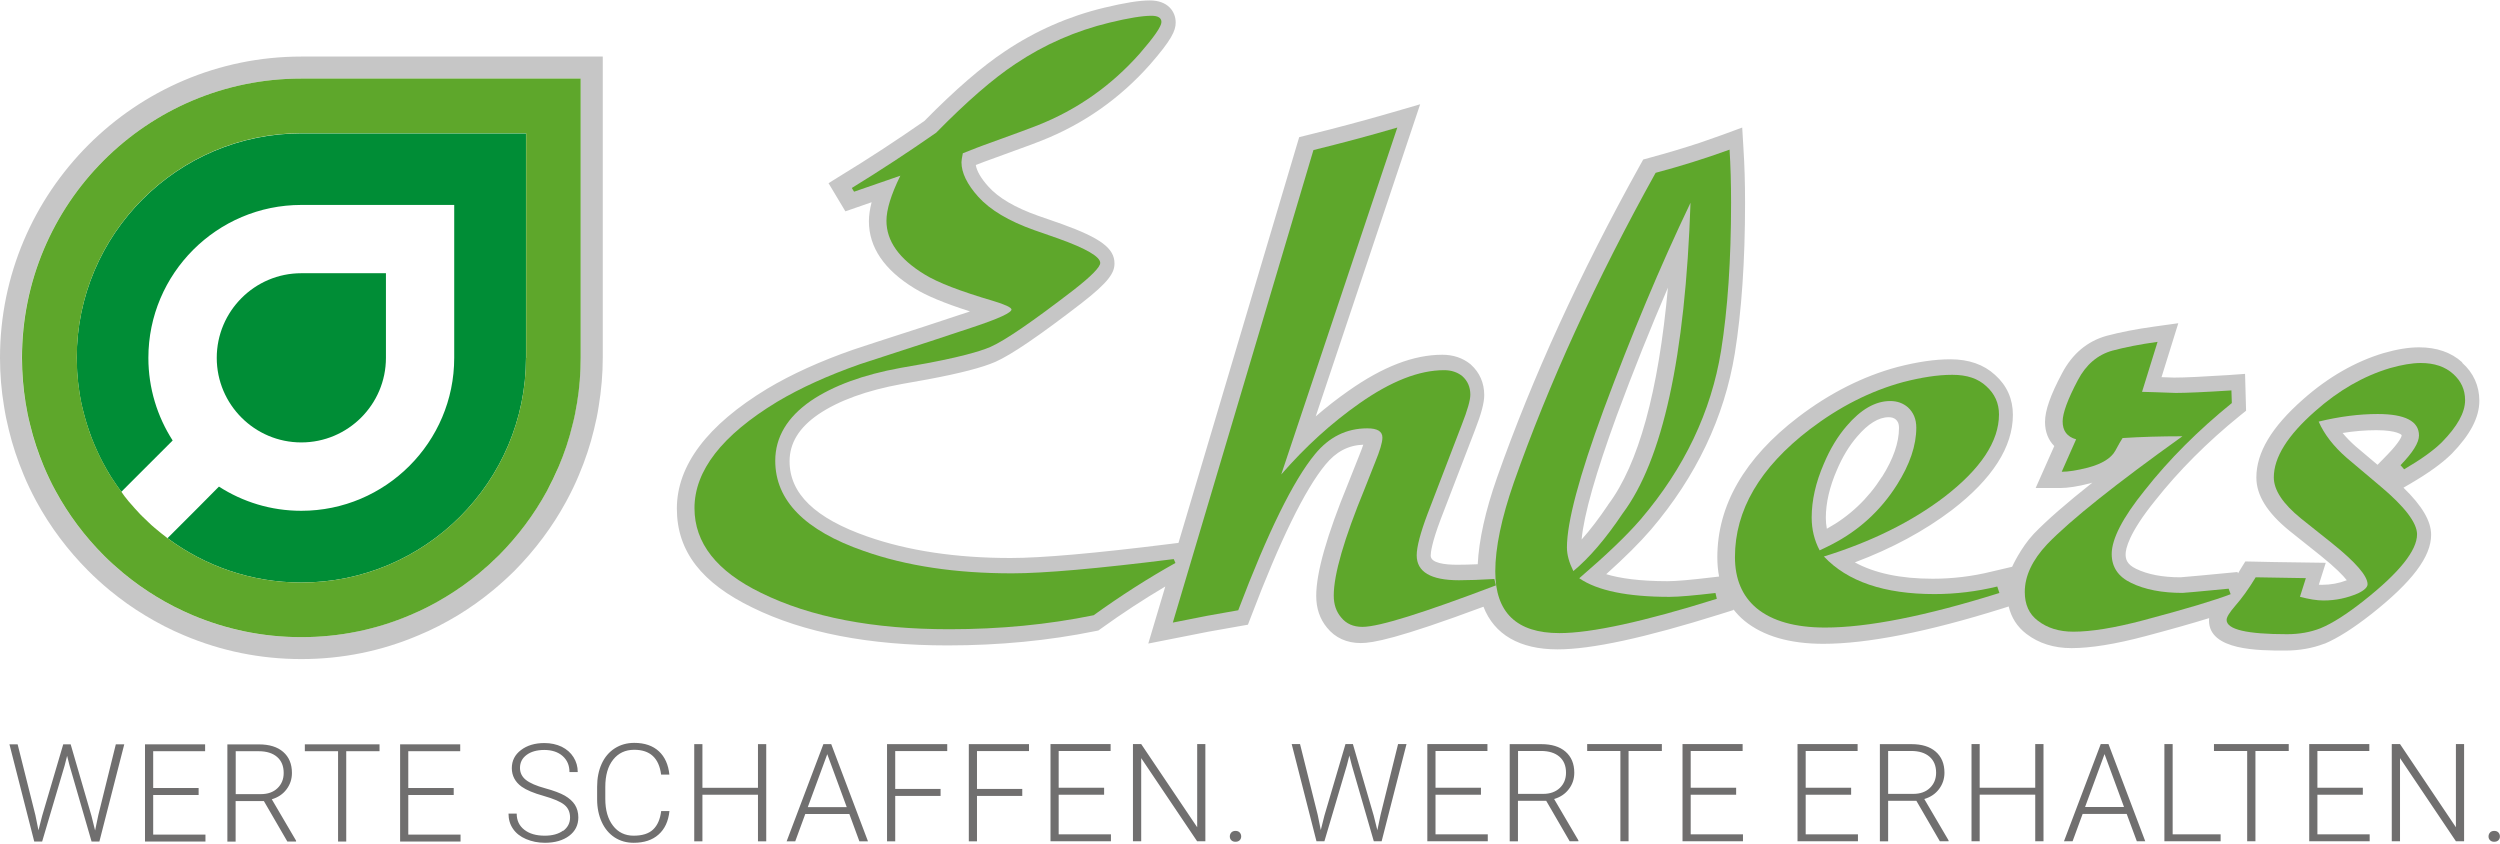 <svg width="160" height="54" viewBox="0 0 160 54" fill="none" xmlns="http://www.w3.org/2000/svg">
<g clip-path="url(#clip0_760_3)">
<path d="M159.364 53.776C159.428 53.84 159.515 53.873 159.628 53.873C159.741 53.873 159.833 53.84 159.898 53.776C159.962 53.711 159.995 53.63 159.995 53.533C159.995 53.436 159.962 53.349 159.898 53.279C159.833 53.209 159.741 53.177 159.628 53.177C159.515 53.177 159.423 53.215 159.364 53.279C159.299 53.349 159.266 53.436 159.266 53.533C159.266 53.63 159.299 53.716 159.364 53.776ZM157.702 47.62H157.178V52.945L153.601 47.62H153.073V53.84H153.601V48.52L157.178 53.84H157.702V47.62ZM151.222 50.414H148.314V48.062H151.637V47.62H147.79V53.84H151.659V53.398H148.314V50.862H151.222V50.42V50.414ZM146.479 47.62H141.694V48.062H143.819V53.84H144.348V48.062H146.479V47.62ZM139.05 47.62H138.521V53.84H142.12V53.398H139.05V47.625V47.62ZM134.69 48.261L135.937 51.65H133.444L134.69 48.261ZM136.752 53.84H137.296L134.944 47.62H134.448L132.095 53.84H132.646L133.288 52.092H136.109L136.757 53.84H136.752ZM130.784 47.62H130.255V50.414H126.7V47.62H126.177V53.84H126.7V50.857H130.255V53.84H130.784V47.62ZM120.835 48.062H122.313C122.821 48.062 123.209 48.186 123.49 48.429C123.77 48.672 123.911 49.011 123.911 49.454C123.911 49.853 123.776 50.177 123.511 50.431C123.247 50.684 122.891 50.808 122.448 50.808H120.841V48.067L120.835 48.062ZM124.148 53.84H124.709V53.786L123.155 51.137C123.549 51.019 123.862 50.813 124.094 50.506C124.326 50.199 124.445 49.848 124.445 49.454C124.445 48.877 124.256 48.429 123.884 48.105C123.511 47.781 122.993 47.625 122.33 47.625H120.312V53.846H120.841V51.251H122.648L124.153 53.846L124.148 53.84ZM118.472 50.414H115.564V48.062H118.887V47.62H115.041V53.84H118.909V53.398H115.564V50.862H118.472V50.42V50.414ZM111.113 50.414H108.205V48.062H111.528V47.62H107.681V53.84H111.55V53.398H108.205V50.862H111.113V50.42V50.414ZM106.365 47.62H101.579V48.062H103.705V53.84H104.228V48.062H106.359V47.62H106.365ZM97.144 48.062H98.628C99.129 48.062 99.523 48.186 99.804 48.429C100.085 48.672 100.225 49.011 100.225 49.454C100.225 49.853 100.09 50.177 99.826 50.431C99.556 50.684 99.2 50.808 98.763 50.808H97.155V48.067L97.144 48.062ZM100.457 53.84H101.018V53.786L99.464 51.137C99.858 51.019 100.171 50.813 100.403 50.506C100.64 50.199 100.754 49.848 100.754 49.454C100.754 48.877 100.565 48.429 100.192 48.105C99.82 47.781 99.302 47.625 98.639 47.625H96.621V53.846H97.149V51.251H98.957L100.462 53.846L100.457 53.84ZM94.781 50.414H91.873V48.062H95.196V47.62H91.349V53.84H95.218V53.398H91.873V50.862H94.781V50.42V50.414ZM83.208 47.62H82.668L84.254 53.84H84.762L86.202 48.974L86.359 48.359L86.515 48.974L87.923 53.84H88.425L90.017 47.62H89.477L88.355 52.157L88.15 53.134L87.918 52.2L86.585 47.62H86.111L84.762 52.2L84.53 53.123L84.335 52.157L83.202 47.62H83.208ZM78.805 53.776C78.87 53.84 78.956 53.873 79.07 53.873C79.183 53.873 79.275 53.84 79.339 53.776C79.404 53.711 79.436 53.63 79.436 53.533C79.436 53.436 79.404 53.349 79.339 53.279C79.275 53.209 79.183 53.177 79.07 53.177C78.956 53.177 78.865 53.215 78.805 53.279C78.74 53.349 78.708 53.436 78.708 53.533C78.708 53.63 78.74 53.716 78.805 53.776ZM77.143 47.62H76.62V52.945L73.037 47.62H72.509V53.84H73.037V48.52L76.615 53.84H77.143V47.62ZM70.663 50.414H67.755V48.062H71.079V47.62H67.232V53.84H71.1V53.398H67.755V50.862H70.663V50.42V50.414ZM65.425 50.49H62.527V48.067H65.856V47.625H62.004V53.846H62.527V50.938H65.425V50.495V50.49ZM60.197 50.49H57.294V48.067H60.623V47.625H56.77V53.846H57.294V50.938H60.197V50.495V50.49ZM52.945 48.267L54.191 51.655H51.699L52.945 48.267ZM55.006 53.846H55.551L53.199 47.625H52.697L50.344 53.846H50.895L51.537 52.098H54.359L55.001 53.846H55.006ZM49.039 47.625H48.51V50.42H44.955V47.625H44.431V53.846H44.955V50.862H48.51V53.846H49.039V47.625ZM42.316 51.903C42.251 52.432 42.079 52.826 41.798 53.09C41.518 53.355 41.102 53.484 40.552 53.484C40.002 53.484 39.554 53.268 39.23 52.842C38.901 52.416 38.739 51.844 38.739 51.127V50.366C38.739 49.621 38.906 49.038 39.241 48.618C39.575 48.197 40.023 47.986 40.59 47.986C41.604 47.986 42.176 48.515 42.311 49.573H42.84C42.775 48.941 42.554 48.44 42.17 48.084C41.782 47.727 41.259 47.544 40.595 47.544C40.12 47.544 39.705 47.663 39.343 47.895C38.982 48.127 38.701 48.456 38.507 48.882C38.313 49.308 38.216 49.799 38.216 50.349V51.159C38.216 51.704 38.318 52.184 38.512 52.61C38.707 53.036 38.982 53.36 39.333 53.592C39.689 53.824 40.093 53.938 40.557 53.938C41.221 53.938 41.75 53.765 42.144 53.414C42.543 53.063 42.775 52.567 42.845 51.909H42.316V51.903ZM36.031 53.166C35.739 53.376 35.351 53.484 34.865 53.484C34.32 53.484 33.883 53.36 33.559 53.107C33.23 52.853 33.069 52.508 33.069 52.071H32.545C32.545 52.438 32.637 52.761 32.831 53.042C33.02 53.322 33.3 53.544 33.667 53.7C34.034 53.856 34.434 53.938 34.876 53.938C35.518 53.938 36.031 53.786 36.424 53.495C36.818 53.198 37.013 52.804 37.013 52.313C37.013 52.006 36.937 51.736 36.797 51.51C36.651 51.283 36.435 51.089 36.149 50.922C35.863 50.76 35.437 50.598 34.881 50.447C34.326 50.296 33.916 50.117 33.662 49.918C33.408 49.718 33.279 49.459 33.279 49.146C33.279 48.801 33.419 48.526 33.7 48.316C33.98 48.105 34.363 47.997 34.838 47.997C35.313 47.997 35.718 48.127 36.009 48.386C36.3 48.645 36.446 48.984 36.446 49.411H36.975C36.975 49.06 36.883 48.742 36.705 48.461C36.527 48.175 36.273 47.954 35.95 47.792C35.62 47.636 35.254 47.555 34.844 47.555C34.234 47.555 33.732 47.706 33.344 48.003C32.95 48.299 32.756 48.688 32.756 49.163C32.756 49.637 32.966 50.047 33.387 50.349C33.684 50.56 34.153 50.76 34.795 50.938C35.437 51.121 35.88 51.31 36.122 51.51C36.365 51.709 36.484 51.984 36.484 52.324C36.484 52.664 36.338 52.961 36.041 53.177M29.038 50.431H26.13V48.078H29.454V47.636H25.607V53.856H29.475V53.414H26.13V50.878H29.038V50.436V50.431ZM24.296 47.636H19.51V48.078H21.636V53.856H22.159V48.078H24.29V47.636H24.296ZM15.075 48.078H16.559C17.06 48.078 17.454 48.202 17.735 48.445C18.015 48.688 18.156 49.028 18.156 49.47C18.156 49.869 18.021 50.193 17.756 50.447C17.492 50.7 17.136 50.824 16.694 50.824H15.086V48.084L15.075 48.078ZM18.388 53.856H18.949V53.803L17.395 51.154C17.789 51.035 18.102 50.83 18.334 50.522C18.566 50.215 18.684 49.864 18.684 49.47C18.684 48.893 18.496 48.445 18.123 48.121C17.751 47.797 17.233 47.641 16.569 47.641H14.552V53.862H15.08V51.267H16.888L18.393 53.862L18.388 53.856ZM12.712 50.431H9.804V48.078H13.127V47.636H9.28V53.856H13.149V53.414H9.804V50.878H12.712V50.436V50.431ZM1.144 47.636H0.604L2.191 53.856H2.698L4.138 48.99L4.295 48.375L4.451 48.99L5.86 53.856H6.361L7.953 47.636H7.413L6.291 52.173L6.086 53.15L5.854 52.216L4.522 47.636H4.047L2.698 52.216L2.461 53.139L2.266 52.173L1.128 47.636H1.144Z" fill="#706F6F"/>
<path d="M19.283 3.62C8.654 3.62 0 12.274 0 22.903C0 23.945 0.086 24.986 0.259 26.011C0.335 26.507 0.442 27.025 0.567 27.522C0.793 28.466 1.117 29.442 1.522 30.408C1.732 30.921 1.996 31.471 2.325 32.086C3.21 33.715 4.332 35.21 5.649 36.532C6.059 36.942 6.507 37.352 7.014 37.773C7.764 38.388 8.503 38.917 9.296 39.392C10.095 39.877 10.931 40.309 11.789 40.665C14.158 41.668 16.677 42.181 19.288 42.181C21.9 42.181 24.419 41.668 26.799 40.654C27.651 40.303 28.482 39.872 29.291 39.386C30.074 38.911 30.818 38.383 31.558 37.773C32.07 37.347 32.518 36.937 32.928 36.532C34.239 35.205 35.361 33.71 36.241 32.086C36.575 31.466 36.84 30.915 37.056 30.387C37.46 29.432 37.784 28.455 38.016 27.484C38.135 27.015 38.242 26.502 38.318 25.995C38.485 24.975 38.577 23.934 38.577 22.892V3.62H19.283ZM37.158 22.903C37.158 23.885 37.077 24.846 36.921 25.784C36.85 26.254 36.753 26.718 36.635 27.171C36.413 28.104 36.117 28.995 35.75 29.863C35.529 30.397 35.275 30.921 35 31.422C34.169 32.939 33.128 34.325 31.919 35.545C31.514 35.949 31.088 36.327 30.651 36.694C29.982 37.244 29.286 37.74 28.547 38.188C27.813 38.636 27.042 39.03 26.238 39.37C24.096 40.276 21.749 40.778 19.278 40.778C16.807 40.778 14.46 40.282 12.318 39.37C11.514 39.035 10.742 38.636 10.008 38.188C9.269 37.74 8.573 37.244 7.904 36.694C7.467 36.327 7.041 35.944 6.636 35.545C5.428 34.325 4.386 32.944 3.556 31.422C3.286 30.915 3.027 30.397 2.806 29.863C2.439 29 2.137 28.104 1.921 27.171C1.802 26.718 1.71 26.254 1.635 25.784C1.478 24.846 1.397 23.885 1.397 22.903C1.408 13.024 9.415 5.028 19.283 5.028H37.158V22.903Z" fill="#C6C6C6"/>
<path d="M157.583 23.189C156.881 22.553 155.948 22.229 154.82 22.229C154.167 22.229 153.417 22.348 152.554 22.596C150.736 23.141 148.999 24.139 147.396 25.558C145.384 27.328 144.407 28.962 144.407 30.559C144.407 31.698 145.098 32.809 146.522 33.969L148.518 35.561C149.484 36.338 149.964 36.84 150.196 37.136C149.689 37.331 149.166 37.428 148.605 37.428C148.54 37.428 148.475 37.428 148.405 37.422L148.848 36.019L146.652 35.987C145.815 35.976 145.028 35.965 144.283 35.944L143.7 35.933L143.393 36.429C143.339 36.521 143.28 36.613 143.231 36.699L143.199 36.608L142.422 36.683C141.769 36.748 139.81 36.931 139.551 36.947C138.397 36.947 137.447 36.764 136.708 36.403C136.125 36.122 136.039 35.793 136.039 35.474C136.039 35.14 136.228 34.136 137.938 32.027C139.443 30.122 141.267 28.293 143.36 26.599L143.749 26.286L143.684 23.928L142.632 24.004C141.051 24.106 139.816 24.166 139.147 24.166C138.85 24.155 138.58 24.144 138.337 24.139L139.411 20.686L137.83 20.907C136.697 21.063 135.683 21.263 134.814 21.495C133.584 21.84 132.634 22.639 131.976 23.88C131.232 25.277 130.881 26.27 130.881 27.004C130.881 27.635 131.091 28.164 131.474 28.547L130.282 31.234H131.836C132.338 31.234 132.969 31.137 133.773 30.932L133.913 30.888C132.251 32.205 131.005 33.289 130.158 34.169C129.316 35.07 128.777 36.273 128.777 36.273L127.466 36.581C126.225 36.888 124.957 37.039 123.689 37.039C121.639 37.039 119.972 36.683 118.709 35.992C121.083 35.102 123.166 33.975 124.924 32.642C127.514 30.651 128.825 28.601 128.825 26.55C128.825 25.536 128.442 24.673 127.687 23.998C126.969 23.335 126.009 22.995 124.827 22.995C123.829 22.995 122.718 23.157 121.423 23.491C119.222 24.085 117.09 25.164 115.083 26.696C111.646 29.324 109.909 32.345 109.909 35.669C109.909 36.1 109.947 36.516 110.022 36.899L109.553 36.953C108.193 37.115 107.271 37.196 106.731 37.196C104.908 37.196 103.656 37.007 102.798 36.748C104.012 35.658 104.956 34.714 105.663 33.894C108.555 30.5 110.357 26.712 111.026 22.628C111.463 19.925 111.684 16.677 111.684 12.981C111.684 11.751 111.652 10.586 111.582 9.517L111.501 8.163L110.227 8.632C109.898 8.751 109.564 8.87 109.229 8.983L108.798 9.134C107.751 9.48 106.677 9.798 105.582 10.095L105.167 10.208L104.956 10.586C101.125 17.47 98.055 24.193 95.811 30.565C95.061 32.701 94.651 34.563 94.575 36.111C94.079 36.133 93.637 36.144 93.254 36.144C92.482 36.144 91.565 36.041 91.565 35.561C91.565 35.372 91.624 34.768 92.196 33.252L94.381 27.57C94.802 26.491 94.991 25.784 94.991 25.288C94.991 24.506 94.694 23.837 94.138 23.335L94.101 23.302C93.604 22.903 93 22.704 92.309 22.704C90.475 22.704 88.511 23.459 86.304 25.013C85.587 25.515 84.885 26.06 84.206 26.648L90.89 6.674L89.034 7.213C87.302 7.715 85.517 8.195 83.709 8.638L83.148 8.778L75.422 34.746L74.893 34.811C70.107 35.41 66.671 35.712 64.674 35.712C61.194 35.712 58.114 35.248 55.524 34.342C52.168 33.171 50.533 31.595 50.533 29.523C50.533 28.358 51.137 27.371 52.367 26.524C53.668 25.639 55.47 24.986 57.72 24.576L59.381 24.279C61.453 23.891 62.867 23.524 63.709 23.157C64.728 22.704 66.476 21.517 69.206 19.413C70.987 18.031 71.327 17.448 71.327 16.86C71.327 15.895 70.447 15.236 67.949 14.335L66.417 13.801C64.955 13.283 63.897 12.657 63.261 11.945C62.786 11.422 62.511 10.942 62.451 10.559C62.781 10.429 63.013 10.343 63.131 10.3L63.18 10.284C66.19 9.194 66.568 9.043 66.676 8.994C69.347 7.936 71.677 6.302 73.598 4.133C74.985 2.546 75.244 1.964 75.244 1.44C75.244 0.734 74.737 0.027 73.593 0.027C72.929 0.027 72.001 0.173 70.679 0.491C68.403 1.036 66.266 1.975 64.329 3.275C62.861 4.246 61.119 5.751 59.16 7.742C57.391 8.972 55.615 10.138 53.878 11.195L53.026 11.724L54.105 13.526L55.783 12.943C55.669 13.391 55.61 13.79 55.61 14.163C55.61 15.83 56.597 17.276 58.523 18.452C59.284 18.922 60.428 19.402 62.079 19.93C61.982 19.963 61.879 19.995 61.772 20.033L59.176 20.891C56.684 21.695 54.925 22.267 54.59 22.385C52.497 23.114 50.657 23.95 49.103 24.878C45.267 27.203 43.319 29.782 43.319 32.55C43.319 35.318 44.949 37.331 48.154 38.884C51.423 40.492 55.626 41.307 60.644 41.307C63.946 41.307 67.124 40.999 70.08 40.395L70.296 40.352L70.469 40.228C71.829 39.246 73.21 38.345 74.58 37.535L73.49 41.188L77.337 40.428L79.868 39.98L80.073 39.446C81.918 34.59 83.515 31.326 84.826 29.739C85.511 28.903 86.288 28.498 87.249 28.46C87.189 28.639 87.103 28.881 86.963 29.221L86.288 30.921C84.907 34.288 84.238 36.651 84.238 38.14C84.238 38.933 84.47 39.618 84.928 40.169C85.447 40.816 86.191 41.156 87.087 41.156C87.853 41.156 89.45 40.875 94.942 38.83C95.627 40.605 97.252 41.56 99.68 41.56C101.854 41.56 105.248 40.827 110.055 39.321L110.945 39.041L110.929 38.987C111.139 39.257 111.371 39.505 111.646 39.731C112.839 40.708 114.538 41.204 116.691 41.204C119.507 41.204 123.36 40.444 128.146 38.944L128.556 38.814C128.723 39.526 129.106 40.125 129.689 40.568C130.476 41.172 131.447 41.48 132.575 41.48C133.811 41.48 135.402 41.221 137.312 40.713C138.979 40.271 140.339 39.883 141.386 39.559C141.386 39.613 141.375 39.656 141.375 39.71C141.375 41.636 144.547 41.636 146.252 41.636C147.148 41.636 147.995 41.49 148.761 41.194H148.783C149.619 40.837 150.601 40.217 151.777 39.294C154.378 37.239 155.592 35.631 155.592 34.228C155.592 33.349 155.02 32.378 153.822 31.212L154.275 30.948C155.43 30.273 156.288 29.653 156.892 29.059L156.903 29.049C158.095 27.824 158.678 26.718 158.678 25.649C158.678 24.695 158.295 23.853 157.583 23.222M106.747 18.414C106.143 25.056 104.864 29.712 102.927 32.291L102.906 32.329C102.334 33.176 101.773 33.915 101.223 34.53C101.368 32.944 102.129 30.273 103.478 26.583C104.53 23.745 105.625 21.015 106.747 18.409M120.441 30.521C119.551 31.924 118.369 33.041 116.918 33.84C116.875 33.618 116.853 33.381 116.853 33.144C116.853 32.189 117.09 31.164 117.56 30.084C117.91 29.254 118.342 28.536 118.855 27.943C119.551 27.122 120.236 26.702 120.873 26.702C121.067 26.702 121.212 26.745 121.337 26.853C121.439 26.95 121.536 27.079 121.536 27.392C121.536 28.326 121.169 29.378 120.452 30.516M152.166 29.75L150.763 28.568C150.445 28.288 150.164 28.002 149.927 27.711C150.666 27.592 151.389 27.532 152.079 27.532C153.444 27.532 153.703 27.84 153.703 27.84V27.878C153.703 27.932 153.585 28.282 152.813 29.081L152.166 29.745V29.75Z" fill="#C6C6C6"/>
<path d="M75.125 35.793L75.228 36.03C73.485 37.001 71.732 38.124 69.994 39.375C67.076 39.974 63.995 40.271 60.758 40.271C55.875 40.271 51.866 39.499 48.715 37.946C45.866 36.564 44.447 34.752 44.447 32.523C44.447 30.122 46.206 27.856 49.74 25.714C51.224 24.829 52.983 24.031 55.038 23.308C55.319 23.211 56.846 22.714 59.597 21.824L62.203 20.961C63.925 20.394 64.766 20 64.734 19.796C64.712 19.677 64.329 19.488 63.569 19.261C61.48 18.646 60.013 18.085 59.171 17.562C57.542 16.569 56.733 15.425 56.733 14.13C56.733 13.413 57.029 12.452 57.623 11.244L54.661 12.269L54.515 12.032C56.333 10.915 58.135 9.733 59.916 8.492C61.874 6.496 63.574 5.023 64.987 4.09C66.844 2.843 68.856 1.969 71.019 1.446C72.223 1.154 73.113 1.009 73.696 1.009C74.122 1.009 74.332 1.149 74.332 1.408C74.332 1.694 73.863 2.368 72.935 3.437C71.111 5.492 68.931 7.025 66.39 8.028C66.174 8.12 65.025 8.546 62.932 9.301C62.781 9.355 62.338 9.523 61.621 9.809C61.567 10.084 61.534 10.267 61.534 10.381C61.534 11.06 61.896 11.8 62.608 12.593C63.364 13.434 64.556 14.146 66.18 14.724L67.723 15.263C69.514 15.905 70.415 16.429 70.415 16.828C70.415 17.092 69.838 17.686 68.683 18.581C66.088 20.578 64.329 21.786 63.39 22.202C62.657 22.52 61.292 22.876 59.29 23.254L57.639 23.545C55.243 23.982 53.323 24.684 51.893 25.655C50.382 26.702 49.616 27.98 49.616 29.491C49.616 32.027 51.51 33.953 55.287 35.264C57.99 36.219 61.151 36.694 64.766 36.694C66.8 36.694 70.243 36.392 75.115 35.782" fill="#5EA72B"/>
<path d="M89.428 8.163L81.999 30.365C83.553 28.579 85.22 27.069 86.995 25.822C89.013 24.403 90.815 23.691 92.423 23.691C92.887 23.691 93.27 23.82 93.583 24.069C93.928 24.376 94.101 24.77 94.101 25.261C94.101 25.617 93.917 26.254 93.556 27.176L91.371 32.868C90.901 34.115 90.669 35.005 90.669 35.539C90.669 36.602 91.57 37.136 93.373 37.136C93.977 37.136 94.743 37.109 95.638 37.055L95.736 37.465C91.09 39.23 88.252 40.12 87.2 40.12C86.612 40.12 86.153 39.92 85.824 39.505C85.517 39.138 85.36 38.685 85.36 38.113C85.36 36.764 86.019 34.487 87.34 31.277L88.01 29.583C88.317 28.833 88.474 28.32 88.474 28.002C88.474 27.608 88.155 27.414 87.508 27.414C86.17 27.414 85.058 27.97 84.157 29.07C82.776 30.743 81.136 34.072 79.247 39.057L77.273 39.408L75.061 39.845L84.06 9.604C85.835 9.167 87.626 8.692 89.428 8.163Z" fill="#5EA72B"/>
<path d="M100.694 36.548C101.719 35.701 102.766 34.476 103.845 32.868C106.408 29.453 107.859 22.828 108.193 12.976C106.246 17.049 104.401 21.457 102.636 26.211C101.066 30.478 100.284 33.413 100.284 35.038C100.284 35.512 100.424 36.003 100.694 36.548ZM109.79 37.951L109.877 38.323C105.194 39.791 101.832 40.519 99.804 40.519C97.063 40.519 95.698 39.203 95.698 36.575C95.698 35.048 96.097 33.149 96.885 30.883C99.118 24.543 102.14 17.934 105.96 11.06C107.519 10.645 109.105 10.154 110.692 9.577C110.756 10.602 110.789 11.729 110.789 12.976C110.789 16.634 110.573 19.79 110.147 22.461C109.51 26.356 107.805 29.95 105.01 33.23C104.098 34.288 102.782 35.539 101.072 37.007C102.226 37.8 104.152 38.199 106.85 38.199C107.46 38.199 108.442 38.107 109.796 37.951" fill="#5EA72B"/>
<path d="M116.454 35.226C116.799 35.065 117.058 34.935 117.236 34.843C118.963 33.953 120.355 32.685 121.402 31.034C122.233 29.723 122.643 28.504 122.643 27.371C122.643 26.826 122.465 26.399 122.108 26.07C121.801 25.806 121.429 25.666 120.975 25.666C120.026 25.666 119.092 26.2 118.186 27.263C117.614 27.926 117.128 28.725 116.729 29.674C116.206 30.872 115.947 32.027 115.947 33.122C115.947 33.894 116.125 34.6 116.459 35.226M127.828 37.546L127.962 37.951C123.247 39.429 119.529 40.163 116.81 40.163C114.889 40.163 113.416 39.748 112.413 38.917C111.496 38.145 111.037 37.05 111.037 35.653C111.037 32.647 112.634 29.923 115.817 27.484C117.706 26.043 119.697 25.024 121.806 24.452C122.961 24.155 124.002 23.988 124.946 23.988C125.891 23.988 126.592 24.225 127.121 24.716C127.666 25.207 127.935 25.806 127.935 26.524C127.935 28.25 126.765 30.014 124.428 31.811C122.346 33.392 119.778 34.671 116.729 35.615C118.24 37.223 120.603 38.021 123.808 38.021C125.168 38.021 126.516 37.854 127.828 37.536" fill="#5EA72B"/>
<path d="M142.811 24.992L142.837 25.796C140.701 27.527 138.829 29.389 137.259 31.385C135.85 33.128 135.149 34.493 135.149 35.459C135.149 36.289 135.565 36.91 136.39 37.304C137.269 37.735 138.376 37.946 139.681 37.946C139.789 37.946 140.771 37.854 142.632 37.676L142.762 38.027C141.791 38.404 139.935 38.966 137.172 39.699C135.316 40.19 133.827 40.428 132.694 40.428C131.788 40.428 131.032 40.196 130.423 39.726C129.856 39.3 129.586 38.68 129.586 37.886C129.586 36.861 130.067 35.847 131.016 34.833C132.527 33.268 135.424 30.964 139.676 27.921C138.295 27.921 137.01 27.959 135.845 28.035C135.737 28.191 135.586 28.466 135.381 28.844C135.117 29.324 134.534 29.686 133.628 29.928C132.948 30.101 132.387 30.193 131.95 30.193L132.872 28.116C132.295 27.954 132.009 27.576 132.009 26.972C132.009 26.443 132.333 25.553 132.986 24.323C133.503 23.341 134.243 22.704 135.198 22.439C135.985 22.229 136.951 22.035 138.084 21.878L137.091 25.078C137.377 25.078 138.1 25.11 139.244 25.148C139.886 25.148 141.073 25.099 142.816 24.986" fill="#5EA72B"/>
<path d="M153.871 30.041L153.634 29.772C154.421 28.962 154.815 28.326 154.815 27.872C154.815 26.961 153.936 26.497 152.171 26.497C150.963 26.497 149.7 26.664 148.395 26.982C148.751 27.797 149.35 28.569 150.197 29.308L152.339 31.115C153.903 32.426 154.691 33.462 154.691 34.196C154.691 35.237 153.547 36.661 151.26 38.464C150.191 39.305 149.28 39.893 148.503 40.212C147.866 40.46 147.159 40.589 146.366 40.589C143.792 40.589 142.503 40.287 142.503 39.672C142.503 39.494 142.692 39.192 143.069 38.755C143.469 38.302 143.906 37.703 144.364 36.947C145.357 36.969 146.431 36.985 147.575 37.001L147.197 38.194C147.78 38.35 148.276 38.431 148.708 38.431C149.485 38.431 150.213 38.275 150.904 37.978C151.324 37.778 151.524 37.579 151.524 37.39C151.524 36.861 150.763 35.982 149.253 34.768L147.256 33.176C146.102 32.237 145.524 31.363 145.524 30.554C145.524 29.27 146.409 27.862 148.173 26.313C149.679 24.975 151.276 24.063 152.954 23.561C153.709 23.346 154.378 23.232 154.923 23.232C155.792 23.232 156.488 23.464 157.006 23.934C157.507 24.382 157.766 24.937 157.766 25.612C157.766 26.405 157.265 27.295 156.283 28.299C155.732 28.844 154.934 29.41 153.871 30.031" fill="#5EA72B"/>
<path d="M24.7 17.486V22.903C24.7 25.887 22.267 28.315 19.283 28.315C16.299 28.315 13.872 25.887 13.872 22.903C13.872 19.92 16.299 17.486 19.283 17.486H24.7Z" fill="#008D36"/>
<path d="M7.764 31.471C7.802 31.52 7.834 31.574 7.872 31.628C7.834 31.574 7.797 31.525 7.764 31.471Z" fill="#008D36"/>
<path d="M33.662 8.525V22.904C33.662 30.829 27.209 37.282 19.283 37.282C16.078 37.282 13.116 36.225 10.72 34.444L12.679 32.486L14.012 31.142C15.539 32.124 17.341 32.691 19.283 32.691C24.678 32.691 29.07 28.299 29.07 22.904V13.116H19.283C13.888 13.116 9.496 17.508 9.496 22.904C9.496 24.846 10.068 26.664 11.05 28.191L9.717 29.524L8.778 30.462L7.764 31.477C7.543 31.175 7.332 30.867 7.127 30.554C7.025 30.392 6.928 30.23 6.836 30.069C6.749 29.907 6.652 29.745 6.566 29.578C6.458 29.373 6.356 29.168 6.259 28.957C6.118 28.655 5.989 28.348 5.865 28.035C5.8 27.857 5.735 27.673 5.676 27.5C5.487 26.956 5.341 26.4 5.212 25.839C5.136 25.472 5.072 25.099 5.028 24.722C5.001 24.506 4.974 24.296 4.964 24.085C4.942 23.896 4.931 23.702 4.926 23.508C4.92 23.308 4.91 23.114 4.91 22.914C4.91 14.989 11.363 8.536 19.288 8.536H33.667L33.662 8.525Z" fill="#008D36"/>
<path d="M19.283 5.028C9.415 5.028 1.408 13.024 1.408 22.903C1.408 23.885 1.489 24.846 1.64 25.784C1.716 26.254 1.807 26.718 1.926 27.171C2.147 28.104 2.45 28.995 2.811 29.863C3.038 30.397 3.286 30.921 3.561 31.422C4.386 32.939 5.428 34.325 6.642 35.545C7.046 35.949 7.473 36.327 7.91 36.694C8.579 37.244 9.275 37.74 10.014 38.188C10.748 38.636 11.519 39.03 12.323 39.37C14.465 40.276 16.812 40.778 19.283 40.778C21.754 40.778 24.101 40.282 26.243 39.37C27.047 39.035 27.819 38.636 28.552 38.188C29.291 37.74 29.988 37.244 30.657 36.694C31.099 36.327 31.52 35.944 31.924 35.545C33.133 34.325 34.174 32.944 35.005 31.422C35.275 30.915 35.523 30.397 35.755 29.863C36.122 29 36.424 28.104 36.645 27.171C36.764 26.718 36.856 26.254 36.931 25.784C37.088 24.846 37.163 23.885 37.163 22.903V5.028H19.283ZM33.662 22.903C33.662 30.829 27.209 37.282 19.283 37.282C16.078 37.282 13.116 36.224 10.721 34.444C10.58 34.341 10.44 34.233 10.305 34.12C10.165 34.012 10.035 33.899 9.901 33.786C9.771 33.678 9.636 33.559 9.512 33.435C9.383 33.316 9.258 33.192 9.129 33.068C9.026 32.971 8.929 32.868 8.838 32.766C8.692 32.609 8.552 32.458 8.422 32.302C8.303 32.172 8.185 32.038 8.082 31.897C8.007 31.811 7.942 31.725 7.877 31.628C7.84 31.574 7.802 31.525 7.769 31.471C7.548 31.169 7.338 30.861 7.133 30.549C7.03 30.397 6.928 30.225 6.841 30.063C6.755 29.901 6.658 29.739 6.572 29.572C6.464 29.367 6.361 29.162 6.264 28.951C6.124 28.649 5.994 28.342 5.87 28.029C5.795 27.851 5.741 27.678 5.681 27.495C5.493 26.95 5.347 26.394 5.217 25.828C5.142 25.461 5.077 25.088 5.034 24.711C5.007 24.5 4.98 24.284 4.969 24.074C4.948 23.885 4.937 23.691 4.931 23.497C4.926 23.297 4.915 23.103 4.915 22.903C4.915 14.977 11.368 8.525 19.294 8.525H33.673V22.903H33.662Z" fill="#5EA72B"/>
</g>
<defs>
<clipPath id="clip0_760_3">
<rect width="160" height="53.921" fill="white"/>
</clipPath>
</defs>
</svg>
